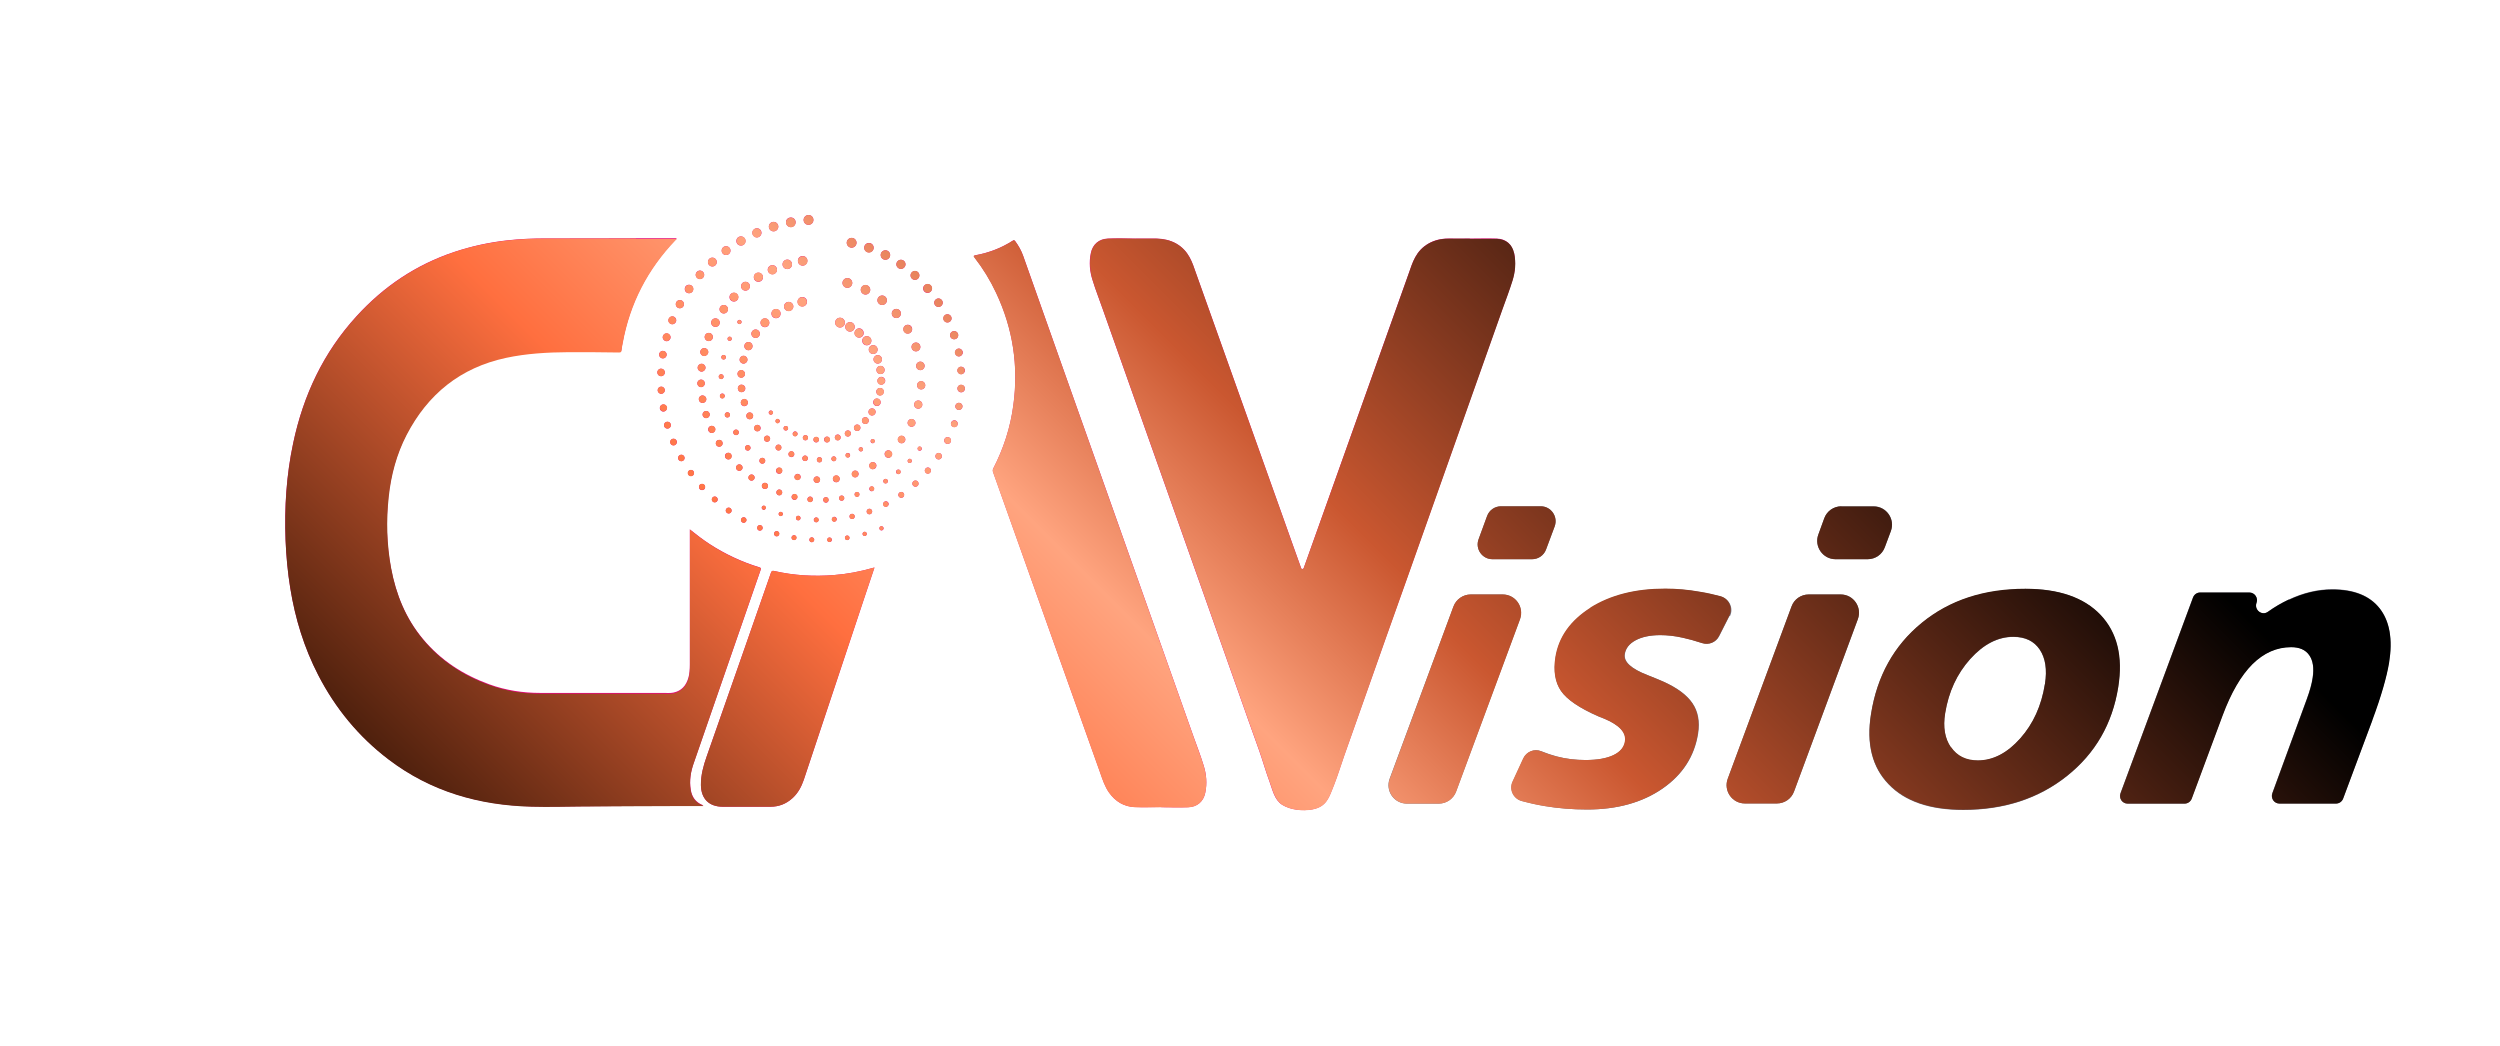 <svg xmlns="http://www.w3.org/2000/svg" xmlns:xlink="http://www.w3.org/1999/xlink" id="Camada_2" viewBox="0 0 153.12 64.04"><defs><style>      .cls-1 {        clip-path: url(#clippath-6);      }      .cls-2 {        clip-path: url(#clippath-7);      }      .cls-3 {        clip-path: url(#clippath-4);      }      .cls-4 {        fill: url(#Gradiente_sem_nome_37-6);      }      .cls-5 {        fill: url(#Gradiente_sem_nome_37-4);      }      .cls-6 {        fill: #72707d;      }      .cls-7 {        clip-path: url(#clippath-9);      }      .cls-8 {        clip-path: url(#clippath-10);      }      .cls-9 {        fill: url(#Gradiente_sem_nome_37-8);      }      .cls-10 {        fill: none;      }      .cls-11 {        fill: url(#Gradiente_sem_nome_37);      }      .cls-12 {        clip-path: url(#clippath-1);      }      .cls-13 {        fill: url(#Gradiente_sem_nome_37-3);      }      .cls-14 {        clip-path: url(#clippath-5);      }      .cls-15 {        clip-path: url(#clippath-8);      }      .cls-16 {        clip-path: url(#clippath-3);      }      .cls-17 {        fill-rule: evenodd;      }      .cls-17, .cls-18 {        fill: #e4097e;      }      .cls-19 {        fill: url(#Gradiente_sem_nome_37-9);      }      .cls-20 {        fill: url(#Gradiente_sem_nome_37-2);      }      .cls-21 {        fill: url(#Gradiente_sem_nome_37-10);      }      .cls-22 {        clip-path: url(#clippath-2);      }      .cls-23 {        fill: url(#Gradiente_sem_nome_37-7);      }      .cls-24 {        fill: url(#Gradiente_sem_nome_37-11);      }      .cls-25 {        fill: url(#Gradiente_sem_nome_37-5);      }      .cls-26 {        clip-path: url(#clippath);      }    </style><clipPath id="clippath"><path class="cls-10" d="M38.95,14.61c-1.83,0-3.66,0-5.49,0-.8,0-1.59.03-2.39.12-1.11.13-2.19.35-3.25.71-2.34.79-4.32,2.12-5.98,3.94-2.03,2.22-3.26,4.84-3.88,7.76-.42,1.96-.54,3.95-.47,5.95.04.99.13,1.97.29,2.95.3,1.86.85,3.64,1.71,5.31,1.05,2.04,2.48,3.78,4.31,5.17,2.59,1.97,5.55,2.81,8.76,2.89,1.02.03,2.04,0,3.06-.01,1.99-.02,3.98-.02,5.97-.03.48,0,.97,0,1.49,0-.04-.04-.05-.05-.07-.05-.42-.17-.64-.49-.71-.93-.09-.57,0-1.13.2-1.67,1.36-3.94,2.72-7.87,4.08-11.81.04-.11.01-.13-.09-.16-1.08-.33-2.09-.8-3.03-1.42-.41-.27-.8-.56-1.2-.89v.21c0,2.69,0,5.39,0,8.08,0,.28-.01.56-.09.84-.14.47-.43.79-.92.9-.19.04-.39.02-.58.02-2.52,0-5.03,0-7.55,0-1.08,0-2.13-.16-3.14-.53-1.59-.57-2.97-1.47-4.06-2.78-1.06-1.27-1.66-2.75-1.96-4.36-.27-1.46-.31-2.92-.15-4.39.14-1.32.48-2.6,1.09-3.78,1.3-2.51,3.3-4.13,6.09-4.73,1.26-.27,2.54-.34,3.83-.35,1.03,0,2.06,0,3.09.02.1,0,.15-.02.16-.13.01-.14.04-.28.07-.43.44-2.43,1.53-4.53,3.23-6.31.03-.03.08-.04.06-.09-.83,0-1.66,0-2.48,0"></path></clipPath><linearGradient id="Gradiente_sem_nome_37" data-name="Gradiente sem nome 37" x1="-878.19" y1="3391.71" x2="-877.19" y2="3391.71" gradientTransform="translate(81630.68 315241.34) scale(92.94 -92.94)" gradientUnits="userSpaceOnUse"><stop offset="0" stop-color="#280f02"></stop><stop offset="0" stop-color="#280f02"></stop><stop offset=".33" stop-color="#ff6f3f"></stop><stop offset=".49" stop-color="#ffa47f"></stop><stop offset=".63" stop-color="#ca5730"></stop><stop offset="1" stop-color="#000"></stop></linearGradient><clipPath id="clippath-1"><path class="cls-10" d="M62.02,14.75c-.7.45-1.46.74-2.28.89-.14.02-.13.05-.05.15.52.67.96,1.39,1.32,2.16,1.03,2.19,1.38,4.48,1.05,6.87-.18,1.36-.6,2.66-1.23,3.88-.04.08-.04.14-.01.23.4,1.12.8,2.24,1.2,3.37,1.78,5,3.57,10.01,5.35,15.01.15.43.29.87.56,1.25.39.53.9.85,1.57.88.54.02,1.08,0,1.62,0h0c.55.01,1.1.03,1.65.01.55-.02.94-.35,1.05-.89.12-.56.07-1.12-.1-1.67-.18-.59-.41-1.16-.61-1.74-1.95-5.49-3.89-10.98-5.84-16.48-1.54-4.34-3.07-8.68-4.61-13.01-.11-.32-.28-.6-.48-.88-.03-.04-.05-.06-.08-.06-.02,0-.04,0-.07.03"></path></clipPath><linearGradient id="Gradiente_sem_nome_37-2" data-name="Gradiente sem nome 37" y1="3391.45" x2="-877.19" y2="3391.45" gradientTransform="translate(81639.43 315217.17) scale(92.94 -92.94)" xlink:href="#Gradiente_sem_nome_37"></linearGradient><clipPath id="clippath-2"><path class="cls-10" d="M53.43,34.79c-.77.22-1.55.37-2.34.43-1.24.1-2.47.03-3.68-.25-.11-.03-.15,0-.19.11-1.31,3.75-2.62,7.51-3.94,11.26-.2.57-.36,1.14-.35,1.74.01.85.5,1.33,1.34,1.33.97,0,1.95,0,2.92,0,.51,0,.95-.17,1.33-.51.35-.31.56-.71.71-1.14,1.22-3.67,2.44-7.33,3.66-11,.22-.66.44-1.32.67-2-.06.01-.09.02-.12.03"></path></clipPath><linearGradient id="Gradiente_sem_nome_37-3" data-name="Gradiente sem nome 37" y1="3391.51" x2="-877.19" y2="3391.51" gradientTransform="translate(81643.01 315232.7) scale(92.94 -92.94)" xlink:href="#Gradiente_sem_nome_37"></linearGradient><clipPath id="clippath-3"><path class="cls-10" d="M90.08,36.41c-.47,0-.89.29-1.06.74l-3.9,10.55c-.27.74.27,1.52,1.06,1.52h1.95c.47,0,.89-.29,1.06-.74l3.91-10.55c.27-.74-.27-1.52-1.06-1.52h-1.95Z"></path></clipPath><linearGradient id="Gradiente_sem_nome_37-4" data-name="Gradiente sem nome 37" x1="-878.19" y1="3391.19" x2="-877.19" y2="3391.19" gradientTransform="translate(81653.83 315204.45) scale(92.94 -92.94)" xlink:href="#Gradiente_sem_nome_37"></linearGradient><clipPath id="clippath-4"><path class="cls-10" d="M91.93,31.01c-.38,0-.72.24-.85.6l-.52,1.42c-.22.59.22,1.22.85,1.22h2.43c.38,0,.72-.24.85-.59l.53-1.42c.22-.59-.22-1.23-.85-1.23h-2.44Z"></path></clipPath><linearGradient id="Gradiente_sem_nome_37-5" data-name="Gradiente sem nome 37" y1="3391.24" x2="-877.19" y2="3391.24" gradientTransform="translate(81644.02 315199.75) scale(92.94 -92.94)" xlink:href="#Gradiente_sem_nome_37"></linearGradient><clipPath id="clippath-5"><path class="cls-10" d="M97.41,37.22c-1.23.78-1.95,1.79-2.15,3.03-.13.84-.02,1.53.34,2.06.36.53,1.13,1.05,2.3,1.56.08.03.19.08.34.14.93.39,1.36.85,1.28,1.39-.06.37-.29.65-.71.85-.42.2-.99.3-1.71.3-.61,0-1.2-.07-1.77-.22-.32-.08-.64-.19-.95-.32-.42-.17-.9.03-1.09.44l-.66,1.43c-.22.48.05,1.04.56,1.18.46.13.93.23,1.41.31.83.14,1.69.21,2.6.21,1.84,0,3.38-.43,4.61-1.28,1.23-.85,1.96-1.98,2.18-3.38.11-.72,0-1.33-.34-1.84-.34-.5-.93-.94-1.78-1.33-.24-.1-.56-.24-.97-.4-1.01-.39-1.48-.81-1.4-1.28.06-.36.28-.64.66-.85.39-.21.89-.32,1.52-.32.43,0,.89.05,1.38.16.33.07.73.18,1.19.33.4.13.84-.05,1.03-.43l.63-1.24c.25-.49-.02-1.07-.55-1.21-.43-.11-.85-.21-1.26-.27-.73-.13-1.43-.19-2.12-.19-1.82,0-3.35.39-4.59,1.17"></path></clipPath><linearGradient id="Gradiente_sem_nome_37-6" data-name="Gradiente sem nome 37" x1="-878.19" y1="3391.12" x2="-877.19" y2="3391.12" gradientTransform="translate(81658.42 315196.82) scale(92.94 -92.94)" xlink:href="#Gradiente_sem_nome_37"></linearGradient><clipPath id="clippath-6"><path class="cls-10" d="M110.78,36.41c-.47,0-.89.29-1.05.73l-3.91,10.56c-.27.73.27,1.51,1.05,1.51h1.96c.47,0,.89-.29,1.05-.73l3.91-10.56c.27-.73-.27-1.51-1.05-1.51h-1.96ZM112.78,31.01c-.47,0-.89.29-1.05.74l-.36.99c-.27.73.28,1.51,1.05,1.51h1.97c.47,0,.89-.29,1.05-.73l.37-.99c.27-.73-.27-1.51-1.05-1.51h-1.98Z"></path></clipPath><linearGradient id="Gradiente_sem_nome_37-7" data-name="Gradiente sem nome 37" y1="3391.05" x2="-877.19" y2="3391.05" gradientTransform="translate(81659.18 315188.07) scale(92.94 -92.94)" xlink:href="#Gradiente_sem_nome_37"></linearGradient><clipPath id="clippath-7"><path class="cls-10" d="M119.49,45.77c-.37-.54-.49-1.23-.35-2.09.21-1.31.72-2.41,1.53-3.32.82-.91,1.7-1.36,2.64-1.36.73,0,1.27.26,1.62.78.35.52.46,1.23.32,2.11-.21,1.32-.71,2.43-1.51,3.33-.8.9-1.67,1.35-2.6,1.35-.72,0-1.27-.27-1.64-.81M117.7,38.15c-1.7,1.39-2.73,3.25-3.1,5.58-.29,1.82.07,3.25,1.08,4.29,1.01,1.05,2.53,1.57,4.57,1.57,2.5,0,4.61-.69,6.35-2.07,1.73-1.38,2.78-3.19,3.14-5.44.3-1.87-.06-3.34-1.08-4.42-1.02-1.07-2.56-1.6-4.62-1.6-2.52,0-4.63.69-6.33,2.08"></path></clipPath><linearGradient id="Gradiente_sem_nome_37-8" data-name="Gradiente sem nome 37" x1="-878.19" y1="3390.94" x2="-877.19" y2="3390.94" gradientTransform="translate(81663.77 315181.01) scale(92.94 -92.94)" xlink:href="#Gradiente_sem_nome_37"></linearGradient><clipPath id="clippath-8"><path class="cls-10" d="M140.19,36.72c-.43.2-.86.45-1.28.75-.37.27-.86-.12-.7-.55.11-.3-.11-.63-.44-.63h-3.01c-.2,0-.37.12-.44.31l-4.44,11.99c-.11.31.11.63.44.63h3.48c.2,0,.37-.12.44-.3l1.89-5.09c.52-1.4,1.13-2.45,1.83-3.15.7-.69,1.49-1.04,2.37-1.04.51,0,.88.16,1.11.49.23.33.3.79.21,1.39-.03.19-.07.39-.13.6-.06.21-.13.44-.22.68l-2.12,5.79c-.11.31.11.63.44.63h3.45c.2,0,.37-.12.44-.3l1.79-4.8c.28-.75.5-1.42.67-2.01.17-.59.29-1.1.36-1.53.23-1.42.03-2.52-.57-3.3-.61-.78-1.58-1.17-2.9-1.17-.89,0-1.78.21-2.67.63"></path></clipPath><linearGradient id="Gradiente_sem_nome_37-9" data-name="Gradiente sem nome 37" x1="-878.19" y1="3390.82" x2="-877.19" y2="3390.82" gradientTransform="translate(81668.99 315169.48) scale(92.94 -92.94)" xlink:href="#Gradiente_sem_nome_37"></linearGradient><clipPath id="clippath-9"><path class="cls-10" d="M90.02,14.61s0,0,0,.01c-.45,0-.89-.01-1.34,0-.41,0-.83.1-1.18.3-.79.45-.98,1.16-1.22,1.84-1.79,5.01-3.57,10.03-5.36,15.04-.36,1-.71,2-1.07,3-.03.08-.14.08-.16,0-.36-1-.72-2-1.07-3-1.79-5.01-3.57-10.03-5.36-15.04-.24-.68-.44-1.39-1.22-1.84-.36-.2-.77-.29-1.18-.3-.45-.01-.89,0-1.34,0h0c-.55-.01-1.1-.02-1.65,0-.55.02-.94.35-1.05.89-.11.57-.06,1.13.11,1.67.18.59.41,1.16.61,1.74,1.95,5.5,3.9,11.01,5.85,16.51.83,2.35,1.67,4.7,2.5,7.06.41,1.16.82,2.33,1.24,3.49.22.63.4,1.27.63,1.89.18.49.31,1.13.78,1.43.52.32,1.26.39,1.85.28.88-.17,1.02-.74,1.32-1.49.23-.59.42-1.19.62-1.78.43-1.22.86-2.44,1.29-3.65.85-2.41,1.7-4.82,2.56-7.22,1.95-5.5,3.9-11.01,5.85-16.51.21-.58.43-1.16.61-1.74.17-.54.22-1.1.1-1.67-.11-.54-.49-.87-1.05-.89-.22,0-.43,0-.65,0-.33,0-.67,0-1,0"></path></clipPath><linearGradient id="Gradiente_sem_nome_37-10" data-name="Gradiente sem nome 37" y1="3391.35" x2="-877.19" y2="3391.35" gradientTransform="translate(81644.13 315207.78) scale(92.94 -92.94)" xlink:href="#Gradiente_sem_nome_37"></linearGradient><clipPath id="clippath-10"><path class="cls-10" d="M50.66,33.06c0,.08.06.14.14.14s.14-.06.14-.14-.06-.14-.14-.14-.14.06-.14.14M49.57,33.06c0,.08.07.15.15.15s.15-.07.15-.15-.07-.15-.15-.15-.15.07-.15.15M51.75,32.94c0,.08.06.14.14.14s.14-.06.14-.14-.06-.14-.14-.14-.14.06-.14.14M48.48,32.93c0,.09.07.15.16.15s.15-.07.15-.15-.07-.15-.15-.15-.16.07-.16.15M52.83,32.7c0,.07.06.13.13.13s.13-.06.13-.13-.06-.13-.13-.13-.13.06-.13.13M47.41,32.69c0,.09.07.16.16.16s.16-.07.16-.16-.07-.16-.16-.16-.16.07-.16.16M53.86,32.35c0,.07.06.13.12.13s.13-.06.13-.13-.05-.12-.13-.12-.12.05-.12.12M46.37,32.33c0,.09.07.17.17.17s.17-.07.17-.17-.07-.17-.17-.17-.17.08-.17.17M49.85,31.84c0,.08.07.15.15.15s.15-.07.15-.15-.07-.15-.15-.15-.15.07-.15.15M45.38,31.85c0,.09.08.17.17.17s.17-.08.17-.17-.08-.17-.17-.17-.17.08-.17.17M50.94,31.81c0,.08.07.15.15.15s.15-.07.15-.15-.07-.15-.15-.15-.15.07-.15.15M48.75,31.73c0,.08.06.14.14.14s.14-.06.14-.14-.06-.14-.14-.14-.14.06-.14.14M52.03,31.63c0,.09.07.16.16.16s.16-.07.16-.16-.07-.16-.16-.16-.16.07-.16.16M47.69,31.48c0,.07.06.13.13.13s.13-.06.13-.13-.06-.13-.13-.13-.13.06-.13.13M53.08,31.33c0,.09.08.17.17.17s.17-.08.17-.17-.08-.17-.17-.17-.17.08-.17.17M44.45,31.27c0,.1.08.18.18.18s.18-.08.18-.18-.08-.18-.18-.18-.18.08-.18.18M46.66,31.09c0,.07.06.13.13.13s.12-.06.12-.13-.05-.12-.12-.12-.13.05-.13.12M54.08,30.88c0,.1.08.17.17.17s.17-.08.17-.17-.08-.17-.17-.17-.17.08-.17.17M50.42,30.61c0,.09.07.17.16.17s.17-.07.17-.17-.07-.16-.17-.16-.16.07-.16.16M49.45,30.59c0,.09.08.17.17.17s.17-.08.17-.17-.08-.17-.17-.17-.17.08-.17.17M43.59,30.59c0,.1.08.18.18.18s.18-.08.18-.18-.08-.18-.18-.18-.18.08-.18.18M51.39,30.51c0,.09.07.16.16.16s.16-.07.16-.16-.07-.16-.16-.16-.16.07-.16.16M48.49,30.43c0,.1.08.18.18.18s.18-.08.18-.18-.08-.18-.18-.18-.18.08-.18.18M52.34,30.28c0,.09.07.16.15.16s.15-.07.15-.16-.07-.15-.15-.15-.15.07-.15.15M55.02,30.31c0,.1.08.18.18.18s.18-.08.18-.18-.08-.18-.18-.18-.18.08-.18.18M47.55,30.16c0,.1.08.18.18.18s.18-.08.18-.18-.08-.18-.18-.18-.18.08-.18.18M53.25,29.93c0,.08.07.15.15.15s.15-.07.15-.15-.07-.15-.15-.15-.15.07-.15.15M42.81,29.82c0,.1.08.19.19.19s.19-.08.19-.19-.08-.19-.19-.19-.19.08-.19.19M46.66,29.76c0,.1.08.19.19.19s.19-.08.19-.19-.08-.19-.19-.19-.19.09-.19.19M55.88,29.62c0,.1.08.19.19.19s.19-.08.19-.19-.08-.19-.19-.19-.19.08-.19.19M54.1,29.47c0,.08.06.14.14.14s.14-.06.14-.14-.06-.14-.14-.14-.14.06-.14.14M49.83,29.38c0,.11.09.2.2.2s.2-.09.2-.2-.09-.2-.2-.2-.2.09-.2.2M51.01,29.32c0,.11.09.21.21.21s.21-.09.21-.21-.09-.21-.21-.21-.21.09-.21.21M45.83,29.25c0,.11.09.19.2.19s.19-.09.19-.19-.09-.19-.19-.19-.2.09-.2.19M48.65,29.22c0,.11.09.19.2.19s.19-.09.19-.19-.09-.19-.19-.19-.2.09-.2.19M52.16,29.03c0,.12.09.21.21.21s.21-.09.21-.21-.1-.21-.21-.21-.21.1-.21.21M42.12,28.97c0,.11.09.2.2.2s.19-.09.19-.2-.09-.19-.19-.19-.2.08-.2.19M54.89,28.9c0,.08.06.14.14.14s.14-.06.14-.14-.06-.14-.14-.14-.14.06-.14.14M47.54,28.82c0,.1.08.19.19.19s.19-.08.19-.19-.08-.19-.19-.19-.19.08-.19.19M56.64,28.83c0,.11.09.19.19.19s.19-.08.19-.19-.08-.19-.19-.19-.19.08-.19.19M45.08,28.64c0,.11.09.2.2.2s.2-.09.2-.2-.09-.2-.2-.2-.2.09-.2.2M53.23,28.52c0,.12.1.22.22.22s.22-.1.22-.22-.1-.22-.22-.22-.22.1-.22.22M55.59,28.23c0,.07.06.13.13.13s.13-.06.13-.13-.06-.13-.13-.13-.13.06-.13.13M46.51,28.22c0,.1.08.18.18.18s.18-.08.18-.18-.08-.18-.18-.18-.18.08-.18.18M50.03,28.16c0,.09.07.16.16.16s.16-.07.16-.16-.07-.16-.16-.16-.16.07-.16.16M50.92,28.1c0,.08.07.15.15.15s.15-.07.15-.15-.07-.15-.15-.15-.15.07-.15.15M49.14,28.07c0,.09.08.17.17.17s.17-.08.17-.17-.08-.17-.17-.17-.17.08-.17.17M41.53,28.05c0,.11.09.2.2.2s.2-.09.2-.2-.09-.2-.2-.2-.2.09-.2.2M51.78,27.89c0,.08.06.14.14.14s.14-.06.14-.14-.06-.14-.14-.14-.14.06-.14.14M57.29,27.94c0,.11.09.2.2.2s.2-.09.2-.2-.09-.2-.2-.2-.2.09-.2.2M44.41,27.94c0,.11.09.2.21.2s.2-.09.2-.2-.09-.21-.2-.21-.21.09-.21.21M48.29,27.81c0,.1.08.18.18.18s.18-.08.18-.18-.08-.18-.18-.18-.18.08-.18.18M54.19,27.81c0,.12.1.23.23.23s.23-.1.23-.23-.1-.23-.23-.23-.23.1-.23.23M52.6,27.52c0,.07.06.13.13.13s.13-.06.13-.13-.06-.13-.13-.13-.13.06-.13.13M56.2,27.47c0,.07.06.13.12.13s.13-.06.13-.13-.06-.13-.13-.13-.12.06-.12.13M45.63,27.43c0,.09.08.17.17.17s.17-.08.17-.17-.08-.17-.17-.17-.17.08-.17.17M47.5,27.41c0,.1.08.19.18.19s.18-.08.18-.19-.08-.18-.18-.18-.18.08-.18.18M43.84,27.15c0,.12.09.21.21.21s.21-.09.21-.21-.09-.21-.21-.21-.21.09-.21.21M53.33,27.01c0,.07.06.13.13.13s.13-.06.13-.13-.06-.12-.13-.12-.13.05-.13.12M41.04,27.07c0,.11.09.21.21.21s.2-.09.2-.21-.09-.2-.2-.2-.21.09-.21.2M57.83,26.98c0,.11.09.21.21.21s.21-.09.21-.21-.09-.21-.21-.21-.21.09-.21.21M49.82,26.92c0,.09.07.17.17.17s.17-.07.17-.17-.07-.17-.17-.17-.17.07-.17.17M50.48,26.92c0,.1.08.18.18.18s.18-.08.18-.18-.08-.18-.18-.18-.18.08-.18.18M54.98,26.92c0,.13.11.23.24.23s.23-.11.23-.23-.1-.24-.23-.24-.24.11-.24.24M46.79,26.87c0,.11.09.19.19.19s.19-.09.19-.19-.09-.19-.19-.19-.19.09-.19.19M49.17,26.81c0,.09.07.16.16.16s.16-.07.16-.16-.07-.16-.16-.16-.16.07-.16.16M51.13,26.8c0,.1.08.18.18.18s.18-.08.18-.18-.08-.18-.18-.18-.18.08-.18.18M48.55,26.58c0,.08.07.15.15.15s.15-.07.15-.15-.07-.15-.15-.15-.15.07-.15.15M51.74,26.55c0,.11.09.19.19.19s.19-.09.19-.19-.09-.19-.19-.19-.19.09-.19.19M44.91,26.48c0,.09.07.17.17.17s.17-.07.17-.17-.07-.17-.17-.17-.17.08-.17.17M47.99,26.23c0,.08.06.14.14.14s.14-.06.14-.14-.06-.14-.14-.14-.14.07-.14.14M43.38,26.3c0,.12.1.22.22.22s.22-.1.22-.22-.1-.22-.22-.22-.22.1-.22.22M46.18,26.22c0,.11.09.2.2.2s.2-.09.2-.2-.09-.2-.2-.2-.2.09-.2.2M52.3,26.2c0,.11.09.2.2.2s.2-.09.2-.2-.09-.2-.2-.2-.2.09-.2.2M40.67,26.04c0,.12.09.21.21.21s.21-.09.21-.21-.09-.21-.21-.21-.21.09-.21.21M58.24,25.96c0,.12.09.21.21.21s.21-.09.21-.21-.1-.21-.21-.21-.21.1-.21.21M55.59,25.9c0,.13.11.24.24.24s.24-.11.24-.24-.11-.24-.24-.24-.24.11-.24.24M47.49,25.79c0,.07.06.14.13.14s.13-.06.13-.14-.06-.14-.13-.14-.13.06-.13.14M52.79,25.76c0,.12.09.21.21.21s.21-.09.21-.21-.09-.21-.21-.21-.21.09-.21.21M45.71,25.47c0,.12.09.21.21.21s.21-.09.21-.21-.09-.21-.21-.21-.21.09-.21.21M44.39,25.41c0,.09.07.16.16.16s.16-.07.16-.16-.07-.16-.16-.16-.16.07-.16.16M43.03,25.39c0,.12.1.22.22.22s.22-.1.22-.22-.1-.22-.22-.22-.22.1-.22.22M47.09,25.27c0,.07.06.13.13.13s.13-.06.13-.13-.06-.12-.13-.12-.13.06-.13.12M53.19,25.23c0,.12.1.22.22.22s.22-.1.22-.22-.1-.22-.22-.22-.22.1-.22.22M40.42,24.98c0,.12.1.22.22.22s.22-.1.22-.22-.1-.22-.22-.22-.22.09-.22.22M58.51,24.89c0,.12.1.22.22.22s.22-.1.22-.22-.1-.22-.22-.22-.22.1-.22.22M55.99,24.78c0,.14.11.25.25.25s.25-.11.25-.25-.11-.25-.25-.25-.25.11-.25.25M45.37,24.65c0,.12.1.22.22.22s.22-.1.22-.22-.1-.22-.22-.22-.22.1-.22.22M53.49,24.63c0,.12.1.23.22.23s.23-.1.23-.23-.1-.23-.23-.23-.22.1-.22.23M42.8,24.45c0,.13.1.23.23.23s.23-.1.23-.23-.1-.23-.23-.23-.23.1-.23.23M44.09,24.26c0,.08.07.15.15.15s.15-.07.15-.15-.07-.15-.15-.15-.15.07-.15.15M53.67,23.99c0,.13.1.24.23.24s.24-.1.24-.24-.1-.23-.24-.23-.23.1-.23.23M40.28,23.9c0,.12.1.22.22.22s.22-.1.22-.22-.1-.22-.22-.22-.22.1-.22.22M58.64,23.79c0,.13.1.23.23.23s.23-.1.23-.23-.1-.23-.23-.23-.23.1-.23.23M45.19,23.79c0,.13.1.23.22.23s.23-.1.23-.23-.1-.23-.23-.23-.22.1-.22.23M56.17,23.6c0,.14.11.25.25.25s.25-.11.25-.25-.11-.26-.25-.26-.25.11-.25.26M42.71,23.48c0,.13.1.23.23.23s.23-.1.23-.23-.11-.23-.23-.23-.23.1-.23.23M53.73,23.33c0,.13.11.24.24.24s.24-.11.24-.24-.11-.24-.24-.24-.24.11-.24.24M44.02,23.07c0,.08.07.15.15.15s.15-.07.15-.15-.07-.15-.15-.15-.15.06-.15.15M45.17,22.9c0,.13.1.24.23.24s.23-.11.23-.24-.11-.24-.23-.24-.23.11-.23.24M40.26,22.81c0,.13.1.23.23.23s.23-.1.23-.23-.1-.23-.23-.23-.23.1-.23.23M58.63,22.69c0,.13.11.24.23.24s.23-.11.23-.24-.1-.23-.23-.23-.23.1-.23.23M53.68,22.66c0,.14.11.25.25.25s.25-.11.25-.25-.11-.25-.25-.25-.25.11-.25.25M42.73,22.52c0,.13.11.24.24.24s.24-.11.24-.24-.11-.24-.24-.24-.24.11-.24.24M56.11,22.41c0,.15.12.26.26.26s.26-.11.26-.26-.12-.26-.26-.26-.26.12-.26.26M45.3,22.03c0,.13.11.24.24.24s.24-.11.24-.24-.11-.24-.24-.24-.24.11-.24.24M53.5,22.01c0,.14.12.26.26.26s.26-.12.26-.26-.12-.26-.26-.26-.26.12-.26.26M44.18,21.88c0,.08.06.14.14.14s.14-.06.14-.14-.06-.14-.14-.14-.14.06-.14.14M40.37,21.72c0,.13.1.23.23.23s.23-.1.23-.23-.1-.23-.23-.23-.23.11-.23.23M58.48,21.59c0,.13.11.24.24.24s.24-.11.24-.24-.11-.24-.24-.24-.24.11-.24.24M42.89,21.56c0,.14.11.25.24.25s.25-.11.25-.25-.11-.24-.25-.24-.24.11-.24.24M53.21,21.41c0,.15.12.27.27.27s.27-.12.27-.27-.12-.27-.27-.27-.27.12-.27.27M55.83,21.25c0,.15.12.27.27.27s.27-.12.27-.27-.12-.27-.27-.27-.27.12-.27.27M45.59,21.2c0,.14.11.25.25.25s.25-.11.25-.25-.11-.25-.25-.25-.25.11-.25.25M44.56,20.75c0,.07.06.13.13.13s.13-.06.13-.13-.06-.13-.13-.13-.13.06-.13.13M52.82,20.86c0,.15.12.28.27.28s.28-.12.28-.28-.12-.27-.28-.27-.27.12-.27.27M40.59,20.65c0,.13.11.24.24.24s.24-.11.24-.24-.1-.24-.24-.24-.24.11-.24.24M43.16,20.64c0,.14.11.25.25.25s.25-.11.25-.25-.11-.25-.25-.25-.25.11-.25.25M58.19,20.53c0,.14.11.25.25.25s.25-.11.25-.25-.11-.25-.25-.25-.25.11-.25.25M46.02,20.44c0,.14.11.26.26.26s.26-.12.26-.26-.12-.26-.26-.26-.26.12-.26.26M52.33,20.4c0,.16.13.28.28.28s.28-.13.28-.28-.13-.28-.28-.28-.28.13-.28.28M55.32,20.17c0,.15.12.27.27.27s.27-.12.27-.27-.12-.27-.27-.27-.27.12-.27.27M51.77,20.02c0,.16.13.29.29.29s.29-.13.29-.29-.13-.29-.29-.29-.29.13-.29.29M45.16,19.72c0,.07.06.13.13.13s.13-.06.13-.13-.06-.12-.13-.12-.13.05-.13.12M43.56,19.76c0,.14.11.26.26.26s.26-.11.26-.26-.11-.26-.26-.26-.26.12-.26.26M46.58,19.76c0,.15.12.27.27.27s.27-.12.27-.27-.12-.27-.27-.27-.27.12-.27.27M51.15,19.76c0,.17.13.3.3.3s.3-.14.3-.3-.14-.3-.3-.3-.3.13-.3.3M40.93,19.62c0,.14.11.24.24.24s.24-.11.24-.24-.11-.25-.24-.25-.24.11-.24.25M57.77,19.5c0,.14.11.25.25.25s.26-.11.26-.25-.11-.25-.26-.25-.25.11-.25.25M47.25,19.2c0,.15.12.28.28.28s.28-.12.28-.28-.12-.28-.28-.28-.28.12-.28.28M54.62,19.2c0,.16.13.28.28.28s.28-.13.28-.28-.13-.28-.28-.28-.28.13-.28.28M44.07,18.94c0,.15.12.26.26.26s.26-.12.26-.26-.12-.26-.26-.26-.26.12-.26.26M48.02,18.77c0,.16.13.29.29.29s.28-.13.28-.29-.13-.28-.28-.28-.29.13-.29.28M41.39,18.63c0,.14.11.25.25.25s.25-.11.25-.25-.11-.25-.25-.25-.25.11-.25.25M57.22,18.54c0,.14.12.26.26.26s.26-.12.26-.26-.12-.26-.26-.26-.26.12-.26.26M48.84,18.49c0,.16.13.29.29.29s.29-.13.29-.29-.13-.29-.29-.29-.29.13-.29.29M53.74,18.39c0,.16.13.29.29.29s.29-.13.29-.29-.13-.29-.29-.29-.29.13-.29.29M44.69,18.19c0,.15.12.27.27.27s.27-.12.27-.27-.12-.27-.27-.27-.27.12-.27.27M52.72,17.75c0,.16.13.29.29.29s.29-.13.29-.29-.13-.3-.29-.3-.29.13-.29.3M41.95,17.7c0,.14.11.26.26.26s.26-.12.26-.26-.11-.25-.26-.25-.26.11-.26.25M56.55,17.66c0,.15.12.27.27.27s.27-.12.27-.27-.12-.27-.27-.27-.27.12-.27.27M45.39,17.53c0,.15.12.27.27.27s.27-.12.27-.27-.12-.27-.27-.27-.27.12-.27.27M51.6,17.33c0,.17.13.3.3.3s.3-.14.3-.3-.14-.3-.3-.3-.3.14-.3.3M46.17,16.97c0,.15.13.28.28.28s.28-.13.28-.28-.12-.28-.28-.28-.28.12-.28.28M55.77,16.87c0,.15.12.27.27.27s.27-.12.27-.27-.12-.28-.27-.28-.27.12-.27.28M42.61,16.84c0,.14.12.26.26.26s.26-.12.26-.26-.12-.26-.26-.26-.26.12-.26.26M47.03,16.53c0,.16.13.28.28.28s.28-.13.28-.28-.13-.29-.28-.29-.28.13-.28.29M54.9,16.19c0,.15.13.28.28.28s.28-.13.28-.28-.12-.28-.28-.28-.28.13-.28.28M47.93,16.19c0,.16.13.29.29.29s.29-.13.29-.29-.13-.29-.29-.29-.29.13-.29.29M43.36,16.05c0,.15.12.27.27.27s.27-.12.27-.27-.12-.27-.27-.27-.27.12-.27.27M48.87,15.98c0,.16.13.29.3.29s.29-.13.29-.29-.13-.29-.29-.29-.3.13-.3.29M53.94,15.62c0,.16.13.29.29.29s.29-.13.29-.29-.13-.29-.29-.29-.29.13-.29.29M44.2,15.35c0,.15.12.27.27.27s.27-.12.27-.27-.12-.27-.27-.27-.27.12-.27.27M52.93,15.18c0,.16.13.29.29.29s.29-.13.29-.29-.13-.29-.29-.29-.29.13-.29.29M51.86,14.87c0,.17.14.3.3.3s.3-.13.3-.3-.13-.3-.3-.3-.3.14-.3.3M45.11,14.76c0,.15.12.28.28.28s.28-.12.28-.28-.12-.28-.28-.28-.28.12-.28.28M46.07,14.26c0,.16.13.29.28.29s.28-.13.28-.29-.13-.28-.28-.28-.28.13-.28.28M47.09,13.88c0,.16.13.29.29.29s.29-.13.29-.29-.13-.29-.29-.29-.29.13-.29.29M48.14,13.62c0,.16.13.3.3.3s.29-.13.29-.3-.13-.29-.29-.29-.3.13-.3.29M49.22,13.47c0,.17.13.3.3.3s.3-.13.3-.3-.14-.3-.3-.3-.3.14-.3.3"></path></clipPath><linearGradient id="Gradiente_sem_nome_37-11" data-name="Gradiente sem nome 37" y1="3391.64" x2="-877.19" y2="3391.64" gradientTransform="translate(81628.31 315226.6) scale(92.94 -92.94)" xlink:href="#Gradiente_sem_nome_37"></linearGradient></defs><g id="Camada_1-2" data-name="Camada_1"><g><g><path class="cls-18" d="M42.26,32.43c.41.33.79.62,1.2.89.95.61,1.96,1.09,3.04,1.42.1.03.13.06.09.16-1.36,3.93-2.73,7.87-4.09,11.8-.19.54-.29,1.1-.19,1.67.07.44.3.76.71.93.01,0,.02.02.06.05-.52,0-1,0-1.49,0-1.99.01-3.98.02-5.97.03-1.02,0-2.04.04-3.06.01-3.21-.08-6.17-.92-8.76-2.89-1.83-1.39-3.26-3.13-4.31-5.17-.87-1.68-1.41-3.46-1.71-5.31-.16-.98-.25-1.96-.29-2.95-.08-2,.05-3.99.47-5.95.62-2.92,1.85-5.54,3.88-7.76,1.66-1.82,3.64-3.15,5.98-3.93,1.06-.35,2.14-.59,3.25-.71.79-.09,1.59-.12,2.39-.12,1.83,0,3.66,0,5.49-.01.83,0,1.65,0,2.48,0,.02.05-.04.07-.06.09-1.71,1.78-2.8,3.88-3.24,6.31-.03.14-.05.28-.07.42,0,.11-.06.13-.16.13-1.03-.01-2.06-.02-3.09-.02-1.29,0-2.56.08-3.83.35-2.79.59-4.79,2.21-6.09,4.73-.61,1.19-.95,2.46-1.1,3.78-.16,1.47-.12,2.94.15,4.39.3,1.61.9,3.09,1.96,4.36,1.09,1.31,2.47,2.2,4.06,2.78,1.01.37,2.07.53,3.14.53,2.52,0,5.03,0,7.55,0,.2,0,.39.02.59-.02.5-.1.78-.43.92-.9.08-.27.09-.55.09-.84v-8.28Z"></path><path class="cls-18" d="M71.12,49.43c-.54,0-1.08.02-1.62,0-.66-.03-1.18-.34-1.56-.88-.27-.38-.41-.82-.56-1.25-1.79-5-3.57-10.01-5.35-15.01-.4-1.12-.8-2.25-1.2-3.37-.03-.08-.03-.15.01-.23.63-1.22,1.05-2.51,1.23-3.88.32-2.39-.02-4.68-1.05-6.87-.36-.77-.8-1.49-1.32-2.16-.07-.09-.08-.12.05-.15.82-.15,1.58-.44,2.28-.89.07-.05.1-.03.15.03.2.27.36.56.48.88,1.53,4.34,3.07,8.68,4.61,13.01,1.95,5.49,3.89,10.98,5.84,16.48.21.58.43,1.15.61,1.74.17.54.22,1.1.1,1.67-.11.54-.49.87-1.05.89-.55.02-1.1,0-1.65,0h0Z"></path><path class="cls-18" d="M53.56,34.76c-.23.68-.45,1.34-.67,2-1.22,3.67-2.44,7.33-3.66,11-.15.44-.36.83-.71,1.14-.38.34-.82.51-1.33.51-.97,0-1.95,0-2.92,0-.84,0-1.33-.48-1.34-1.33,0-.61.15-1.18.35-1.74,1.32-3.75,2.63-7.51,3.94-11.26.04-.1.08-.13.19-.11,1.21.28,2.44.35,3.68.25.8-.06,1.58-.21,2.34-.43.03,0,.06-.02.12-.03"></path><path class="cls-6" d="M90.08,36.41h1.95c.79,0,1.33.78,1.06,1.52l-3.91,10.55c-.16.44-.59.74-1.06.74h-1.95c-.79,0-1.33-.78-1.06-1.52l3.91-10.55c.16-.44.59-.74,1.06-.74"></path><path class="cls-6" d="M91.93,31.01h2.44c.63,0,1.07.63.85,1.23l-.53,1.42c-.13.35-.47.59-.85.59h-2.43c-.63,0-1.07-.63-.85-1.22l.52-1.42c.13-.36.47-.6.85-.6"></path><path class="cls-6" d="M105.93,37.72l-.63,1.24c-.19.38-.63.56-1.03.43-.46-.15-.86-.26-1.19-.33-.49-.11-.95-.16-1.38-.16-.62,0-1.13.11-1.52.32-.39.21-.61.49-.66.85-.07.46.39.89,1.4,1.28.41.16.74.3.97.4.85.38,1.44.82,1.78,1.33.34.5.45,1.11.34,1.84-.22,1.4-.95,2.53-2.18,3.38-1.23.85-2.77,1.28-4.61,1.28-.91,0-1.78-.07-2.6-.21-.48-.08-.96-.19-1.41-.31-.51-.14-.78-.7-.56-1.18l.66-1.43c.19-.41.67-.61,1.09-.44.32.13.63.23.95.32.57.15,1.16.22,1.77.22.72,0,1.29-.1,1.71-.3.42-.2.65-.48.71-.84.09-.53-.34-1-1.28-1.39-.15-.06-.27-.1-.34-.13-1.17-.51-1.93-1.03-2.3-1.56-.36-.53-.48-1.21-.34-2.06.2-1.24.91-2.25,2.15-3.03,1.23-.78,2.76-1.17,4.59-1.17.69,0,1.4.06,2.12.19.41.07.83.16,1.26.28.53.14.8.73.55,1.21"></path><path class="cls-6" d="M110.78,36.41h1.96c.78,0,1.32.78,1.05,1.51l-3.91,10.56c-.16.44-.58.73-1.05.73h-1.96c-.78,0-1.32-.78-1.05-1.51l3.91-10.56c.16-.44.58-.73,1.05-.73M112.78,31.01h1.98c.78,0,1.33.78,1.05,1.52l-.37.99c-.16.44-.58.73-1.05.73h-1.97c-.78,0-1.32-.78-1.05-1.51l.36-.99c.16-.44.58-.74,1.05-.74"></path><path class="cls-6" d="M124.03,36.07c2.07,0,3.61.53,4.62,1.61,1.01,1.07,1.37,2.54,1.08,4.42-.36,2.25-1.4,4.06-3.14,5.44-1.73,1.38-3.85,2.07-6.35,2.07-2.04,0-3.57-.52-4.57-1.57-1.01-1.05-1.37-2.48-1.08-4.29.37-2.34,1.41-4.2,3.1-5.58,1.7-1.39,3.81-2.08,6.33-2.08M125.25,41.9c.14-.88.03-1.59-.32-2.11-.35-.52-.89-.78-1.62-.78-.94,0-1.82.45-2.64,1.36-.82.91-1.33,2.02-1.54,3.32-.14.85-.02,1.55.36,2.09.37.54.92.81,1.64.81.93,0,1.8-.45,2.6-1.35.8-.9,1.3-2.01,1.51-3.33"></path><path class="cls-6" d="M145.3,44.11l-1.79,4.8c-.07.18-.24.3-.44.3h-3.46c-.33,0-.55-.32-.44-.63l2.12-5.79c.09-.24.16-.47.22-.68.06-.21.1-.41.13-.6.09-.6.03-1.06-.21-1.39-.23-.33-.6-.49-1.11-.49-.88,0-1.67.35-2.37,1.04-.7.69-1.31,1.74-1.83,3.14l-1.89,5.1c-.07.18-.24.31-.44.31h-3.48c-.33,0-.55-.33-.44-.63l4.44-11.99c.07-.18.24-.31.44-.31h3.01c.33,0,.55.33.44.63-.16.43.33.82.7.55.42-.3.85-.55,1.28-.75.89-.42,1.77-.63,2.67-.63,1.33,0,2.3.39,2.9,1.17.61.78.8,1.88.57,3.3-.07.43-.19.94-.36,1.53-.17.59-.4,1.26-.68,2.01"></path><path class="cls-18" d="M92.72,15.5c-.11-.54-.49-.87-1.05-.89-.55-.02-1.1,0-1.65,0h0c-.45.01-.9,0-1.34,0-.41,0-.83.1-1.18.3-.79.45-.98,1.16-1.22,1.84-1.79,5.01-3.58,10.03-5.36,15.04-.36,1-.71,2-1.07,3-.03.08-.14.08-.16,0-.36-1-.71-2-1.07-3-1.79-5.01-3.57-10.03-5.36-15.04-.24-.69-.44-1.39-1.23-1.84-.36-.2-.77-.29-1.18-.3-.45,0-.89,0-1.34,0h0c-.55-.01-1.1-.02-1.65,0-.55.02-.94.35-1.05.89-.12.57-.07,1.13.11,1.67.18.59.41,1.16.61,1.74,1.95,5.5,3.9,11.01,5.85,16.51.83,2.35,1.67,4.71,2.5,7.06.41,1.16.82,2.33,1.24,3.49.22.63.4,1.27.63,1.89.18.49.3,1.13.78,1.43.52.32,1.26.39,1.85.28.88-.17,1.02-.74,1.32-1.49.23-.58.41-1.19.62-1.78.43-1.22.86-2.44,1.29-3.65.85-2.41,1.7-4.82,2.56-7.22,1.95-5.5,3.9-11,5.85-16.51.21-.58.43-1.16.61-1.74.17-.54.22-1.11.11-1.67"></path><path class="cls-17" d="M51.9,17.03c.17,0,.3.14.3.3s-.14.3-.3.3-.3-.14-.3-.3.14-.3.3-.3M53.45,26.89c.07,0,.13.06.13.13s-.06.13-.13.13-.13-.06-.13-.13.06-.13.13-.13M52.73,27.39c.07,0,.13.06.13.13s-.06.13-.13.13-.14-.06-.14-.13.06-.13.14-.13M51.93,27.74c.08,0,.14.06.14.14s-.06.14-.14.14-.14-.06-.14-.14.06-.14.14-.14M51.07,27.95c.08,0,.15.07.15.15s-.07.15-.15.15-.15-.07-.15-.15.07-.15.15-.15M50.19,28c.09,0,.16.07.16.16s-.07.16-.16.16-.16-.07-.16-.16.07-.16.16-.16M49.31,27.9c.09,0,.17.07.17.17s-.07.17-.17.17-.17-.07-.17-.17.08-.17.17-.17M48.47,27.64c.1,0,.18.08.18.18s-.08.18-.18.18-.18-.08-.18-.18.08-.18.18-.18M47.68,27.23c.1,0,.18.08.18.18s-.08.18-.18.18-.18-.08-.18-.18.08-.18.18-.18M46.98,26.68c.11,0,.19.09.19.19s-.09.19-.19.19-.19-.09-.19-.19.09-.19.19-.19M46.39,26.02c.11,0,.2.09.2.2s-.09.2-.2.2-.2-.09-.2-.2.09-.2.2-.2M45.92,25.26c.11,0,.21.09.21.21s-.09.21-.21.21-.21-.09-.21-.21.09-.21.21-.21M45.59,24.44c.12,0,.22.1.22.22s-.1.22-.22.22-.22-.1-.22-.22.1-.22.22-.22M45.42,23.56c.12,0,.23.1.23.23s-.1.23-.23.23-.23-.1-.23-.23.1-.23.23-.23M45.4,22.67c.13,0,.23.1.23.23s-.1.23-.23.23-.23-.1-.23-.23.11-.23.23-.23M45.54,21.79c.13,0,.24.11.24.24s-.11.24-.24.24-.24-.11-.24-.24.11-.24.24-.24M45.84,20.95c.14,0,.25.11.25.25s-.11.25-.25.25-.25-.11-.25-.25.11-.25.25-.25M46.28,20.18c.14,0,.26.12.26.26s-.12.26-.26.26-.26-.12-.26-.26.12-.26.26-.26M46.85,19.5c.15,0,.27.12.27.27s-.12.27-.27.27-.27-.12-.27-.27.12-.27.27-.27M47.53,18.93c.15,0,.28.12.28.28s-.12.28-.28.28-.28-.12-.28-.28.12-.28.28-.28M48.3,18.49c.16,0,.29.13.29.28s-.13.28-.29.28-.28-.13-.28-.28.13-.28.28-.28M49.14,18.19c.16,0,.29.13.29.29s-.13.29-.29.29-.29-.13-.29-.29.13-.29.29-.29M47.21,25.14c.07,0,.13.06.13.13s-.06.13-.13.13-.13-.06-.13-.13.06-.13.13-.13M47.63,25.66c.07,0,.13.06.13.13s-.06.13-.13.13-.13-.06-.13-.13.06-.13.13-.13M48.13,26.09c.08,0,.14.06.14.14s-.06.14-.14.14-.14-.06-.14-.14.06-.14.14-.14M48.7,26.42c.08,0,.15.07.15.15s-.07.15-.15.15-.15-.07-.15-.15.07-.15.15-.15M49.33,26.65c.09,0,.16.07.16.16s-.07.16-.16.16-.16-.07-.16-.16.07-.16.16-.16M49.99,26.76c.09,0,.17.07.17.17s-.08.17-.17.17-.17-.07-.17-.17.08-.17.17-.17M50.65,26.74c.1,0,.18.08.18.18s-.08.18-.18.18-.18-.08-.18-.18.08-.18.18-.18M51.31,26.61c.1,0,.18.08.18.18s-.08.18-.18.18-.18-.08-.18-.18.08-.18.18-.18M51.93,26.36c.11,0,.19.09.19.19s-.09.19-.19.19-.19-.09-.19-.19.09-.19.19-.19M52.5,26c.11,0,.2.09.2.2s-.09.2-.2.2-.2-.09-.2-.2.09-.2.2-.2M53,25.55c.12,0,.21.09.21.21s-.09.21-.21.21-.21-.09-.21-.21.09-.21.21-.21M53.41,25.01c.12,0,.22.1.22.22s-.1.22-.22.22-.22-.1-.22-.22.1-.22.22-.22M53.71,24.41c.12,0,.23.1.23.23s-.1.23-.23.23-.23-.1-.23-.23.1-.23.23-.23M53.9,23.76c.13,0,.23.1.23.23s-.1.23-.23.23-.23-.1-.23-.23.11-.23.23-.23M53.98,23.08c.13,0,.24.11.24.24s-.11.24-.24.24-.24-.11-.24-.24.11-.24.24-.24M53.93,22.41c.14,0,.25.11.25.25s-.11.25-.25.25-.25-.11-.25-.25.11-.25.25-.25M53.76,21.75c.14,0,.26.12.26.26s-.12.26-.26.26-.26-.12-.26-.26.12-.26.26-.26M53.48,21.14c.15,0,.27.12.27.27s-.12.27-.27.27-.27-.12-.27-.27.12-.27.27-.27M53.09,20.59c.15,0,.28.12.28.28s-.12.28-.28.28-.28-.12-.28-.28.12-.28.28-.28M52.62,20.11c.16,0,.28.13.28.29s-.13.28-.28.28-.28-.13-.28-.28.13-.29.28-.29M52.06,19.73c.16,0,.29.13.29.29s-.13.29-.29.29-.29-.13-.29-.29.13-.29.29-.29M51.45,19.46c.17,0,.3.14.3.3s-.14.3-.3.3-.3-.14-.3-.3.13-.3.3-.3M53.99,32.23c.07,0,.13.06.13.13s-.06.13-.13.13-.13-.06-.13-.13.06-.13.13-.13M52.96,32.57c.07,0,.13.06.13.13s-.06.13-.13.13-.13-.06-.13-.13.06-.13.13-.13M51.89,32.8c.08,0,.14.06.14.14s-.06.14-.14.14-.14-.06-.14-.14.06-.14.14-.14M50.81,32.92c.08,0,.14.06.14.14s-.06.14-.14.14-.14-.06-.14-.14.06-.14.14-.14M49.72,32.91c.08,0,.15.07.15.15s-.07.15-.15.15-.15-.07-.15-.15.07-.15.15-.15M48.63,32.78c.09,0,.15.07.15.15s-.07.15-.15.15-.15-.07-.15-.15.07-.15.15-.15M47.57,32.53c.09,0,.16.07.16.16s-.07.16-.16.16-.16-.07-.16-.16.07-.16.16-.16M46.54,32.16c.09,0,.17.07.17.17s-.07.17-.17.17-.16-.07-.16-.17.07-.17.16-.17M45.55,31.68c.1,0,.17.08.17.17s-.08.17-.17.17-.17-.08-.17-.17.08-.17.17-.17M44.63,31.09c.1,0,.18.08.18.18s-.08.18-.18.18-.18-.08-.18-.18.08-.18.18-.18M43.78,30.41c.1,0,.18.08.18.18s-.08.18-.18.18-.18-.08-.18-.18.08-.18.18-.18M43,29.64c.1,0,.19.08.19.19s-.08.19-.19.19-.19-.08-.19-.19.08-.19.19-.19M42.32,28.78c.11,0,.19.09.19.19s-.09.19-.19.19-.19-.09-.19-.19.09-.19.19-.19M41.73,27.85c.11,0,.2.09.2.2s-.09.2-.2.2-.2-.09-.2-.2.09-.2.2-.2M41.25,26.87c.11,0,.21.09.21.2s-.09.21-.21.21-.2-.09-.2-.21.09-.2.2-.2M40.88,25.83c.12,0,.21.09.21.21s-.09.21-.21.21-.21-.09-.21-.21.09-.21.21-.21M40.63,24.77c.12,0,.22.1.22.22s-.1.22-.22.22-.22-.1-.22-.22.1-.22.22-.22M40.5,23.68c.12,0,.22.1.22.22s-.1.22-.22.22-.22-.1-.22-.22.1-.22.22-.22M40.49,22.58c.13,0,.23.1.23.23s-.1.23-.23.23-.23-.1-.23-.23.1-.23.23-.23M40.6,21.49c.13,0,.23.1.23.23s-.1.23-.23.23-.23-.1-.23-.23.1-.23.23-.23M40.83,20.42c.13,0,.24.11.24.24s-.11.24-.24.24-.24-.11-.24-.24.11-.24.24-.24M41.18,19.38c.14,0,.24.11.24.24s-.11.24-.24.24-.24-.11-.24-.24.11-.24.24-.24M41.64,18.38c.14,0,.25.11.25.25s-.11.25-.25.25-.25-.11-.25-.25.11-.25.25-.25M42.2,17.44c.14,0,.26.11.26.26s-.11.26-.26.26-.26-.11-.26-.26.11-.26.26-.26M42.87,16.57c.14,0,.26.12.26.26s-.12.26-.26.26-.26-.12-.26-.26.12-.26.26-.26M43.63,15.78c.15,0,.27.12.27.27s-.12.27-.27.27-.27-.12-.27-.27.12-.27.27-.27M44.47,15.08c.15,0,.27.12.27.27s-.12.27-.27.27-.27-.12-.27-.27.12-.27.27-.27M45.38,14.48c.15,0,.28.12.28.28s-.12.28-.28.28-.28-.12-.28-.28.12-.28.28-.28M46.36,13.98c.16,0,.28.13.28.28s-.13.28-.28.28-.28-.13-.28-.28.13-.28.28-.28M47.38,13.59c.16,0,.29.13.29.29s-.13.29-.29.29-.29-.13-.29-.29.13-.29.29-.29M48.44,13.32c.16,0,.29.13.29.29s-.13.3-.29.3-.3-.13-.3-.3.13-.29.3-.29M49.52,13.17c.17,0,.3.13.3.3s-.13.3-.3.3-.3-.13-.3-.3.14-.3.3-.3M46.78,30.97c.07,0,.12.06.12.13s-.06.13-.12.13-.13-.06-.13-.13.06-.13.13-.13M47.82,31.35c.07,0,.13.06.13.13s-.06.13-.13.13-.13-.06-.13-.13.06-.13.13-.13M48.89,31.59c.08,0,.14.06.14.14s-.06.14-.14.14-.14-.06-.14-.14.06-.14.14-.14M49.99,31.69c.08,0,.15.07.15.15s-.07.15-.15.15-.15-.07-.15-.15.07-.15.15-.15M51.1,31.65c.08,0,.15.07.15.15s-.07.15-.15.15-.15-.07-.15-.15.07-.15.15-.15M52.19,31.47c.09,0,.16.07.16.16s-.07.16-.16.16-.16-.07-.16-.16.07-.16.16-.16M53.25,31.16c.09,0,.17.07.17.17s-.08.17-.17.17-.17-.07-.17-.17.08-.17.17-.17M54.26,30.7c.1,0,.17.08.17.17s-.08.17-.17.17-.17-.08-.17-.17.08-.17.17-.17M55.2,30.13c.1,0,.18.08.18.18s-.08.18-.18.18-.18-.08-.18-.18.08-.18.18-.18M56.07,29.43c.1,0,.19.08.19.19s-.08.19-.19.19-.19-.08-.19-.19.08-.19.19-.19M56.83,28.63c.11,0,.19.09.19.19s-.09.19-.19.19-.19-.09-.19-.19.09-.19.19-.19M57.49,27.74c.11,0,.2.09.2.2s-.09.2-.2.2-.2-.09-.2-.2.09-.2.2-.2M58.04,26.77c.11,0,.21.09.21.21s-.09.21-.21.21-.21-.09-.21-.21.09-.21.21-.21M58.45,25.74c.12,0,.21.09.21.21s-.09.21-.21.21-.21-.1-.21-.21.1-.21.21-.21M58.73,24.67c.12,0,.22.1.22.22s-.1.22-.22.22-.22-.1-.22-.22.1-.22.22-.22M58.87,23.57c.13,0,.23.1.23.23s-.1.23-.23.23-.23-.1-.23-.23.1-.23.23-.23M58.87,22.46c.13,0,.23.1.23.23s-.11.23-.23.23-.23-.1-.23-.23.1-.23.23-.23M58.73,21.35c.13,0,.24.11.24.24s-.11.24-.24.24-.24-.11-.24-.24.11-.24.24-.24M58.44,20.28c.14,0,.25.11.25.25s-.11.25-.25.25-.25-.11-.25-.25.11-.25.25-.25M58.03,19.25c.14,0,.25.11.25.25s-.11.25-.25.25-.25-.11-.25-.25.11-.25.25-.25M57.48,18.28c.14,0,.26.12.26.26s-.12.26-.26.26-.26-.12-.26-.26.12-.26.26-.26M56.81,17.4c.15,0,.27.12.27.27s-.12.27-.27.27-.27-.12-.27-.27.12-.27.27-.27M56.04,16.6c.15,0,.27.12.27.27s-.12.27-.27.27-.27-.12-.27-.27.12-.27.27-.27M55.18,15.91c.16,0,.28.13.28.28s-.13.28-.28.28-.28-.13-.28-.28.13-.28.28-.28M54.23,15.33c.16,0,.29.13.29.29s-.13.29-.29.29-.29-.13-.29-.29.13-.29.29-.29M53.22,14.88c.16,0,.29.13.29.29s-.13.29-.29.29-.29-.13-.29-.29.13-.29.29-.29M52.16,14.57c.17,0,.3.14.3.3s-.14.3-.3.3-.3-.14-.3-.3.13-.3.3-.3M56.33,27.35c.07,0,.13.06.13.13s-.06.13-.13.13-.13-.06-.13-.13.06-.13.13-.13M55.72,28.1c.07,0,.13.06.13.13s-.06.13-.13.13-.13-.06-.13-.13.06-.13.13-.13M55.02,28.76c.08,0,.14.06.14.14s-.06.14-.14.14-.14-.06-.14-.14.06-.14.14-.14M54.24,29.33c.08,0,.14.06.14.14s-.06.14-.14.14-.14-.06-.14-.14.06-.14.14-.14M53.39,29.79c.08,0,.15.07.15.15s-.07.15-.15.15-.15-.07-.15-.15.07-.15.15-.15M52.49,30.13c.08,0,.15.07.15.15s-.07.15-.15.15-.15-.07-.15-.15.07-.15.15-.15M51.55,30.35c.09,0,.16.07.16.16s-.07.16-.16.16-.16-.07-.16-.16.07-.16.16-.16M50.59,30.45c.09,0,.16.07.16.17s-.07.17-.16.17-.17-.07-.17-.17.07-.17.17-.17M49.62,30.41c.09,0,.17.08.17.17s-.08.17-.17.17-.17-.08-.17-.17.08-.17.17-.17M48.66,30.26c.1,0,.18.08.18.18s-.08.18-.18.18-.18-.08-.18-.18.08-.18.18-.18M47.73,29.98c.1,0,.18.08.18.18s-.08.18-.18.18-.18-.08-.18-.18.08-.18.18-.18M46.85,29.57c.1,0,.19.08.19.19s-.08.19-.19.19-.19-.08-.19-.19.08-.19.19-.19M46.03,29.06c.11,0,.19.09.19.19s-.09.19-.19.19-.19-.09-.19-.19.09-.19.19-.19M45.28,28.44c.11,0,.2.09.2.2s-.09.2-.2.2-.2-.09-.2-.2.09-.2.2-.2M44.61,27.73c.11,0,.2.09.2.2s-.09.21-.2.21-.21-.09-.21-.21.09-.2.21-.2M44.05,26.94c.12,0,.21.09.21.21s-.09.21-.21.21-.21-.09-.21-.21.09-.21.21-.21M43.59,26.08c.12,0,.22.1.22.22s-.1.22-.22.22-.22-.1-.22-.22.1-.22.22-.22M43.25,25.17c.12,0,.22.1.22.22s-.1.22-.22.22-.22-.1-.22-.22.1-.22.22-.22M43.03,24.22c.12,0,.23.1.23.23s-.1.23-.23.23-.23-.1-.23-.23.1-.23.23-.23M42.94,23.25c.13,0,.23.11.23.23s-.1.23-.23.23-.23-.1-.23-.23.1-.23.23-.23M42.97,22.28c.13,0,.24.11.24.24s-.11.24-.24.24-.24-.11-.24-.24.11-.24.24-.24M43.13,21.32c.14,0,.25.11.25.24s-.11.24-.25.24-.24-.11-.24-.24.11-.24.24-.24M43.41,20.39c.14,0,.25.11.25.25s-.11.25-.25.25-.25-.11-.25-.25.11-.25.25-.25M43.82,19.5c.14,0,.26.11.26.26s-.11.26-.26.26-.26-.11-.26-.26.11-.26.26-.26M44.33,18.68c.14,0,.26.12.26.26s-.12.26-.26.26-.26-.12-.26-.26.12-.26.26-.26M44.95,17.93c.15,0,.27.12.27.27s-.12.27-.27.27-.27-.12-.27-.27.12-.27.27-.27M45.66,17.26c.15,0,.27.12.27.27s-.12.27-.27.27-.27-.12-.27-.27.12-.27.27-.27M46.45,16.7c.15,0,.28.12.28.28s-.12.28-.28.28-.28-.12-.28-.28.12-.28.28-.28M47.31,16.24c.16,0,.28.13.28.28s-.13.28-.28.28-.29-.13-.29-.28.13-.28.29-.28M48.22,15.9c.16,0,.29.13.29.29s-.13.29-.29.29-.29-.13-.29-.29.13-.29.29-.29M49.16,15.68c.16,0,.29.13.29.29s-.13.3-.29.3-.29-.13-.29-.3.13-.29.29-.29M45.29,19.59c.07,0,.13.06.13.13s-.06.13-.13.13-.13-.06-.13-.13.06-.13.13-.13M44.69,20.62c.07,0,.13.06.13.13s-.06.13-.13.13-.13-.06-.13-.13.06-.13.13-.13M44.32,21.74c.08,0,.14.06.14.14s-.06.14-.14.14-.14-.06-.14-.14.06-.14.14-.14M44.17,22.92c.08,0,.15.07.15.15s-.07.15-.15.15-.15-.07-.15-.15.07-.15.15-.15M44.24,24.1c.09,0,.15.07.15.15s-.07.15-.15.15-.15-.07-.15-.15.07-.15.15-.15M44.55,25.25c.09,0,.16.07.16.16s-.07.16-.16.16-.16-.07-.16-.16.07-.16.16-.16M45.08,26.31c.09,0,.17.07.17.17s-.07.17-.17.17-.17-.08-.17-.17.07-.17.17-.17M45.8,27.26c.09,0,.17.08.17.17s-.08.17-.17.17-.17-.08-.17-.17.08-.17.17-.17M46.69,28.04c.1,0,.18.08.18.18s-.08.18-.18.18-.18-.08-.18-.18.08-.18.18-.18M47.72,28.64c.1,0,.19.08.19.19s-.08.19-.19.19-.19-.08-.19-.19.08-.19.19-.19M48.85,29.02c.11,0,.19.09.19.19s-.09.19-.19.19-.19-.09-.19-.19.09-.19.19-.19M50.03,29.18c.11,0,.2.09.2.2s-.09.2-.2.2-.2-.09-.2-.2.09-.2.2-.2M51.22,29.12c.11,0,.21.09.21.21s-.09.21-.21.21-.21-.09-.21-.21.09-.21.21-.21M52.38,28.82c.12,0,.21.1.21.21s-.1.21-.21.21-.21-.09-.21-.21.1-.21.21-.21M53.46,28.3c.12,0,.22.1.22.22s-.1.22-.22.22-.22-.1-.22-.22.1-.22.22-.22M54.41,27.58c.12,0,.23.1.23.23s-.1.23-.23.23-.23-.1-.23-.23.1-.23.23-.23M55.22,26.69c.13,0,.23.1.23.23s-.1.23-.23.23-.23-.11-.23-.23.11-.23.23-.23M55.83,25.66c.13,0,.24.11.24.24s-.11.24-.24.24-.24-.11-.24-.24.11-.24.24-.24M56.24,24.53c.14,0,.25.11.25.25s-.11.25-.25.25-.25-.11-.25-.25.11-.25.25-.25M56.42,23.35c.14,0,.25.11.25.25s-.11.25-.25.25-.25-.11-.25-.25.11-.25.25-.25M56.37,22.15c.14,0,.26.12.26.26s-.12.26-.26.26-.26-.12-.26-.26.12-.26.26-.26M56.1,20.98c.15,0,.27.12.27.27s-.12.27-.27.27-.27-.12-.27-.27.12-.27.27-.27M55.6,19.89c.15,0,.27.12.27.27s-.12.27-.27.27-.27-.12-.27-.27.12-.27.27-.27M54.9,18.92c.15,0,.28.13.28.28s-.12.28-.28.28-.28-.12-.28-.28.12-.28.28-.28M54.03,18.1c.16,0,.29.13.29.29s-.13.29-.29.29-.29-.13-.29-.29.13-.29.29-.29M53.01,17.46c.16,0,.29.13.29.29s-.13.29-.29.29-.29-.13-.29-.29.13-.29.29-.29"></path></g><g class="cls-26"><rect class="cls-11" x="9.38" y="9.38" width="45.28" height="45.28" transform="translate(-13.26 32.02) rotate(-45)"></rect></g><g class="cls-12"><rect class="cls-20" x="49.43" y="14.75" width="34.68" height="34.68" transform="translate(-3.14 56.61) rotate(-45)"></rect></g><g class="cls-22"><rect class="cls-13" x="39.29" y="33.14" width="17.89" height="17.89" transform="translate(-15.63 46.43) rotate(-45)"></rect></g><g class="cls-16"><rect class="cls-5" x="81.56" y="35.27" width="15.08" height="15.08" transform="translate(-4.18 75.54) rotate(-45)"></rect></g><g class="cls-3"><rect class="cls-25" x="89.94" y="29.68" width="5.89" height="5.89" transform="translate(4.14 75.24) rotate(-45)"></rect></g><g class="cls-14"><rect class="cls-4" x="89.65" y="33.16" width="19.3" height="19.3" transform="translate(-1.18 82.75) rotate(-45)"></rect></g><g class="cls-1"><rect class="cls-23" x="100.65" y="29.95" width="20.33" height="20.33" transform="translate(4.09 90.11) rotate(-45)"></rect></g><g class="cls-2"><rect class="cls-9" x="111.82" y="32.49" width="20.68" height="20.68" transform="translate(5.49 98.93) rotate(-45)"></rect></g><g class="cls-15"><rect class="cls-19" x="127.58" y="32.08" width="21.15" height="21.15" transform="translate(10.3 110.19) rotate(-45)"></rect></g><g class="cls-7"><rect class="cls-21" x="58.11" y="10.49" width="43.3" height="43.3" transform="translate(.63 65.81) rotate(-45)"></rect></g><g class="cls-8"><rect class="cls-24" x="35.94" y="9.44" width="27.49" height="27.49" transform="translate(-1.84 41.92) rotate(-45)"></rect></g></g></g></svg>